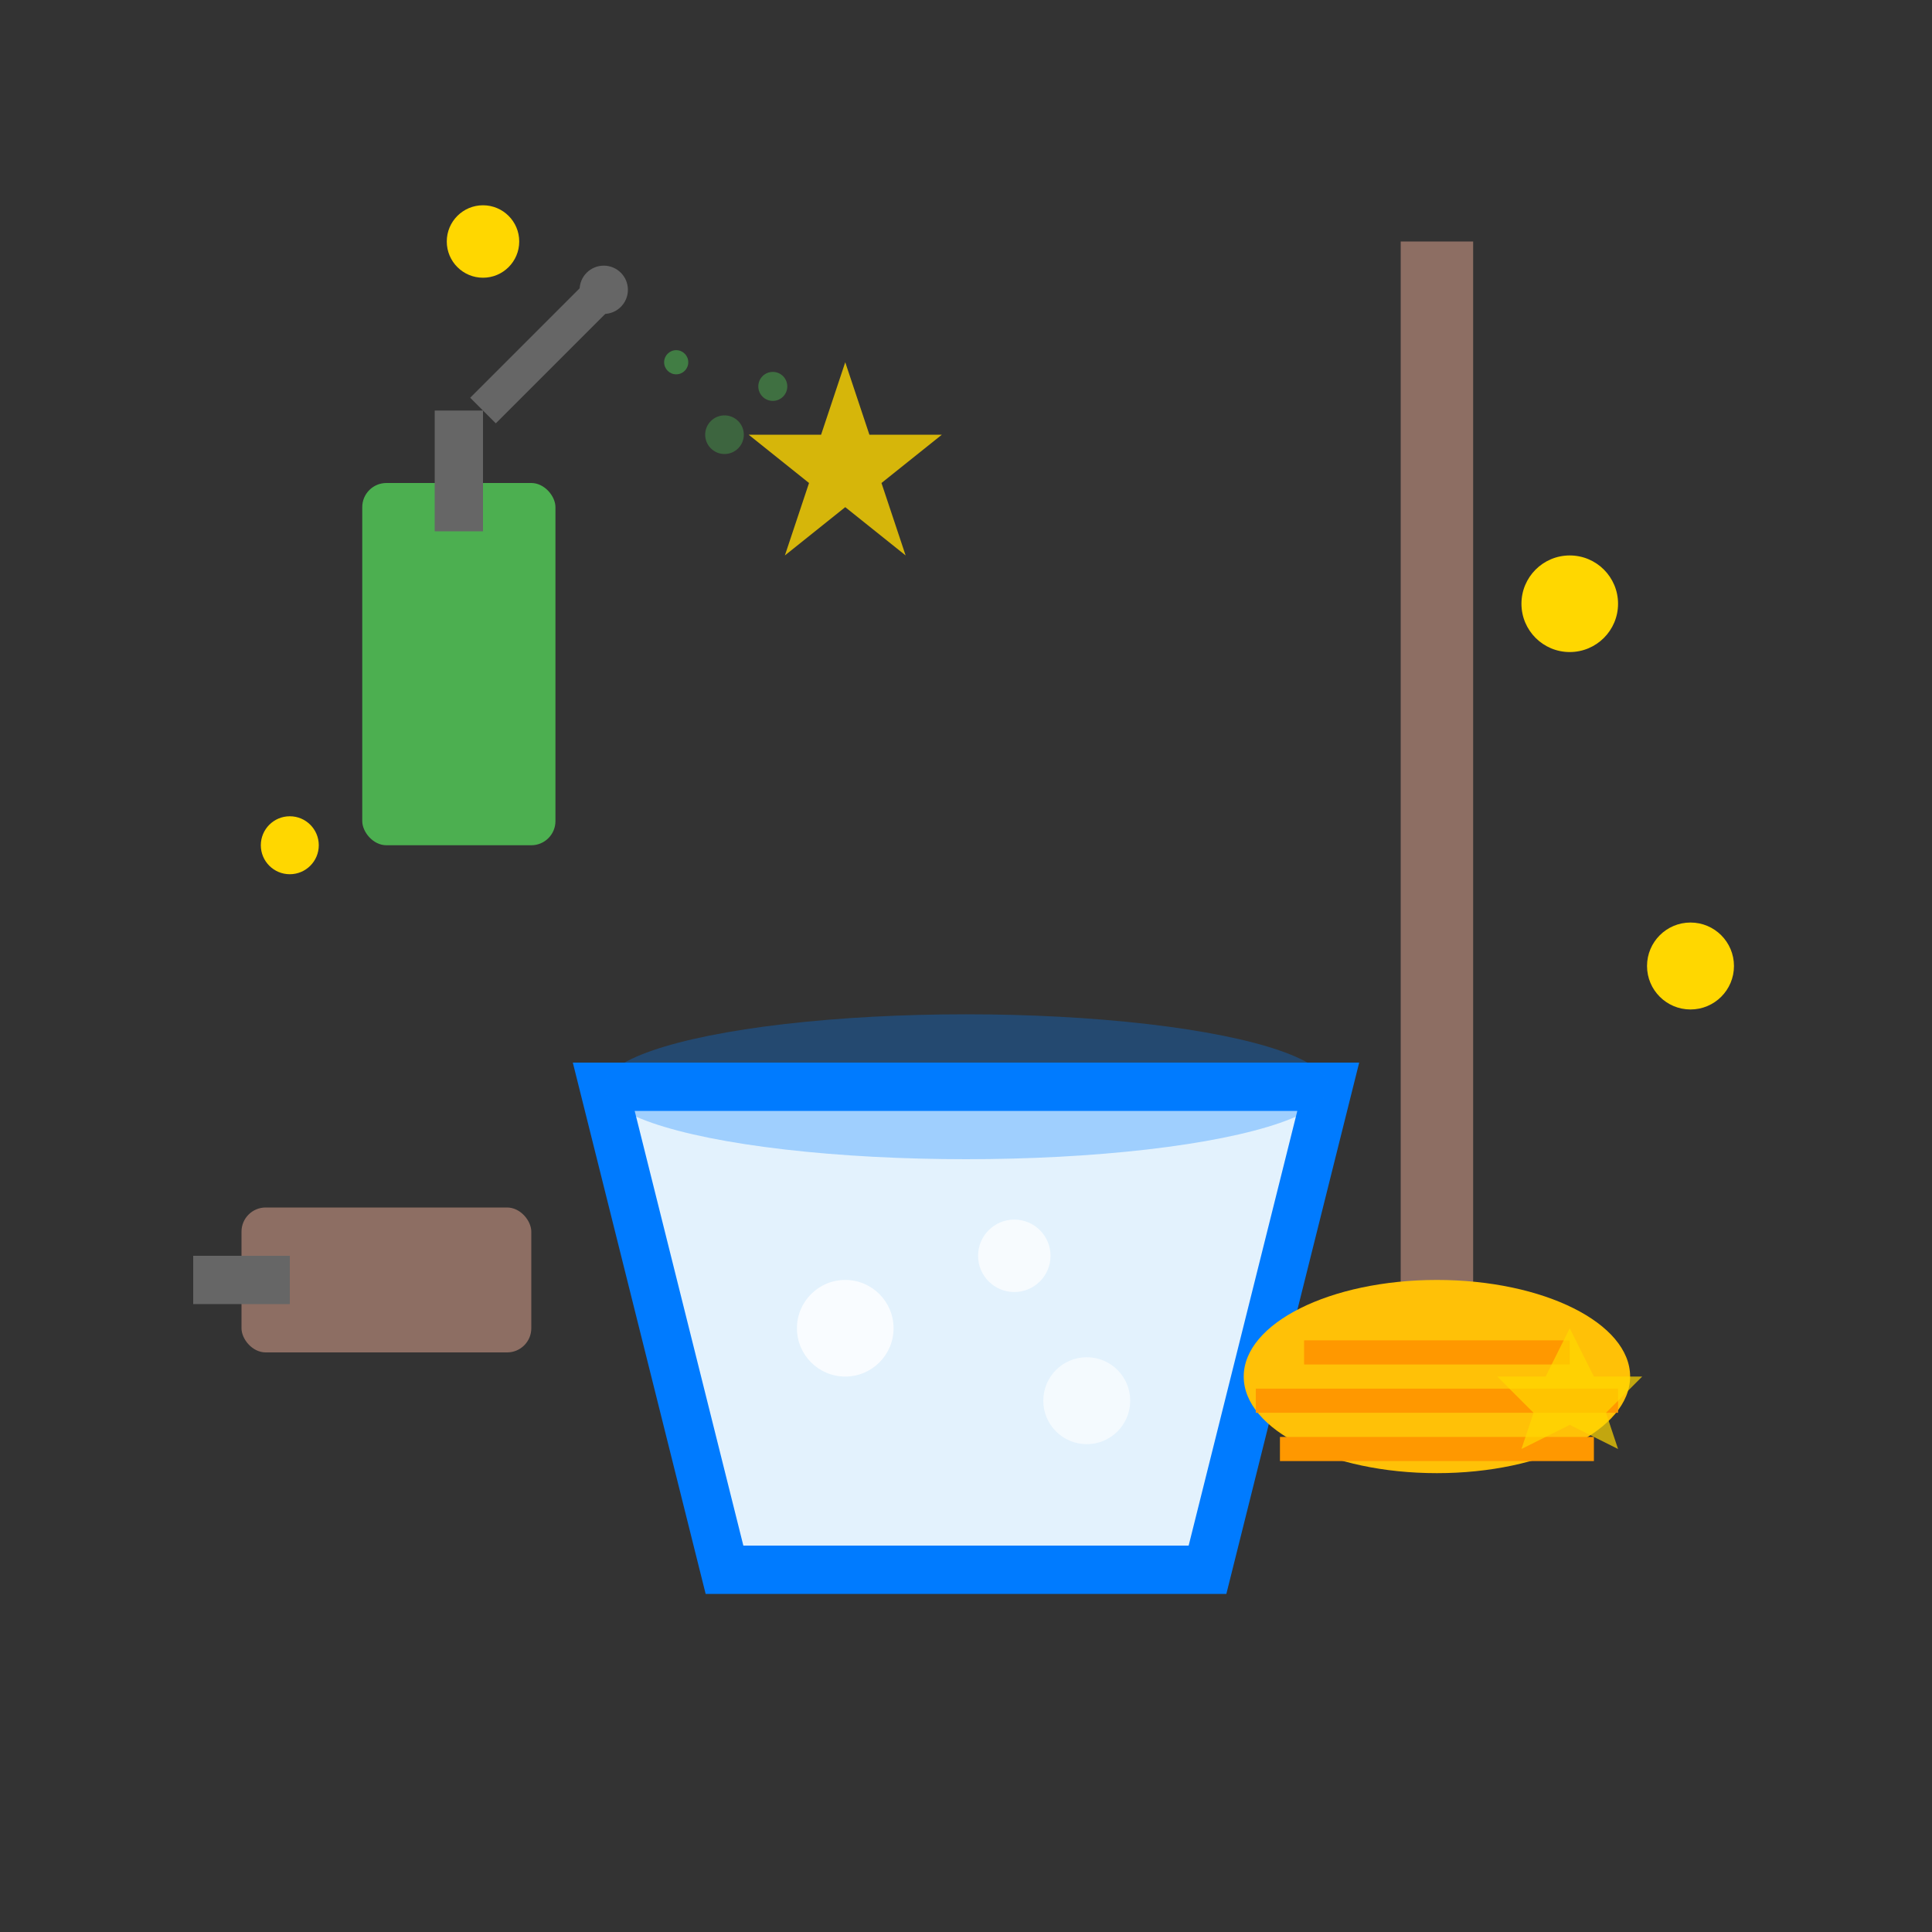 <svg width="80" height="80" viewBox="0 0 80 80" fill="none" xmlns="http://www.w3.org/2000/svg">
  <rect x="0" y="0" width="80" height="80" fill="#333333" stroke="none"/>
  <!-- Bucket -->
  <path d="M25 45L30 65L50 65L55 45Z" fill="#e3f2fd" stroke="#007bff" stroke-width="2"/>
  <ellipse cx="40" cy="45" rx="15" ry="3" fill="#007bff" opacity="0.3"/>
  
  <!-- Water/soap bubbles in bucket -->
  <circle cx="35" cy="55" r="2" fill="#fff" opacity="0.8"/>
  <circle cx="42" cy="52" r="1.5" fill="#fff" opacity="0.7"/>
  <circle cx="45" cy="58" r="1.8" fill="#fff" opacity="0.6"/>
  
  <!-- Mop handle -->
  <rect x="58" y="10" width="3" height="45" fill="#8d6e63"/>
  
  <!-- Mop head -->
  <ellipse cx="59.5" cy="57" rx="8" ry="4" fill="#ffc107"/>
  <line x1="52" y1="58" x2="67" y2="58" stroke="#ff9800" stroke-width="1"/>
  <line x1="53" y1="60" x2="66" y2="60" stroke="#ff9800" stroke-width="1"/>
  <line x1="54" y1="56" x2="65" y2="56" stroke="#ff9800" stroke-width="1"/>
  
  <!-- Spray bottle -->
  <rect x="15" y="20" width="8" height="15" fill="#4caf50" rx="1"/>
  <rect x="18" y="17" width="2" height="5" fill="#666"/>
  <path d="M20 17L25 12" stroke="#666" stroke-width="1.5"/>
  <circle cx="25" cy="12" r="1" fill="#666"/>
  
  <!-- Spray effect -->
  <circle cx="28" cy="15" r="0.5" fill="#4caf50" opacity="0.6"/>
  <circle cx="30" cy="18" r="0.8" fill="#4caf50" opacity="0.4"/>
  <circle cx="32" cy="16" r="0.6" fill="#4caf50" opacity="0.5"/>
  
  <!-- Scrub brush -->
  <rect x="10" y="50" width="12" height="6" fill="#8d6e63" rx="1"/>
  <rect x="8" y="52" width="4" height="2" fill="#666"/>
  
  <!-- Cleaning sparkles and effects -->
  <circle cx="65" cy="25" r="2" fill="#ffd700"/>
  <circle cx="20" cy="10" r="1.5" fill="#ffd700"/>
  <circle cx="70" cy="40" r="1.8" fill="#ffd700"/>
  <circle cx="12" cy="35" r="1.2" fill="#ffd700"/>
  
  <!-- Star sparkles -->
  <path d="M35 15L36 18L39 18L36.5 20L37.5 23L35 21L32.5 23L33.5 20L31 18L34 18Z" fill="#ffd700" opacity="0.8"/>
  <path d="M65 55L66 57L68 57L66.5 58.5L67 60L65 59L63 60L63.5 58.5L62 57L64 57Z" fill="#ffd700" opacity="0.7"/>
</svg>
